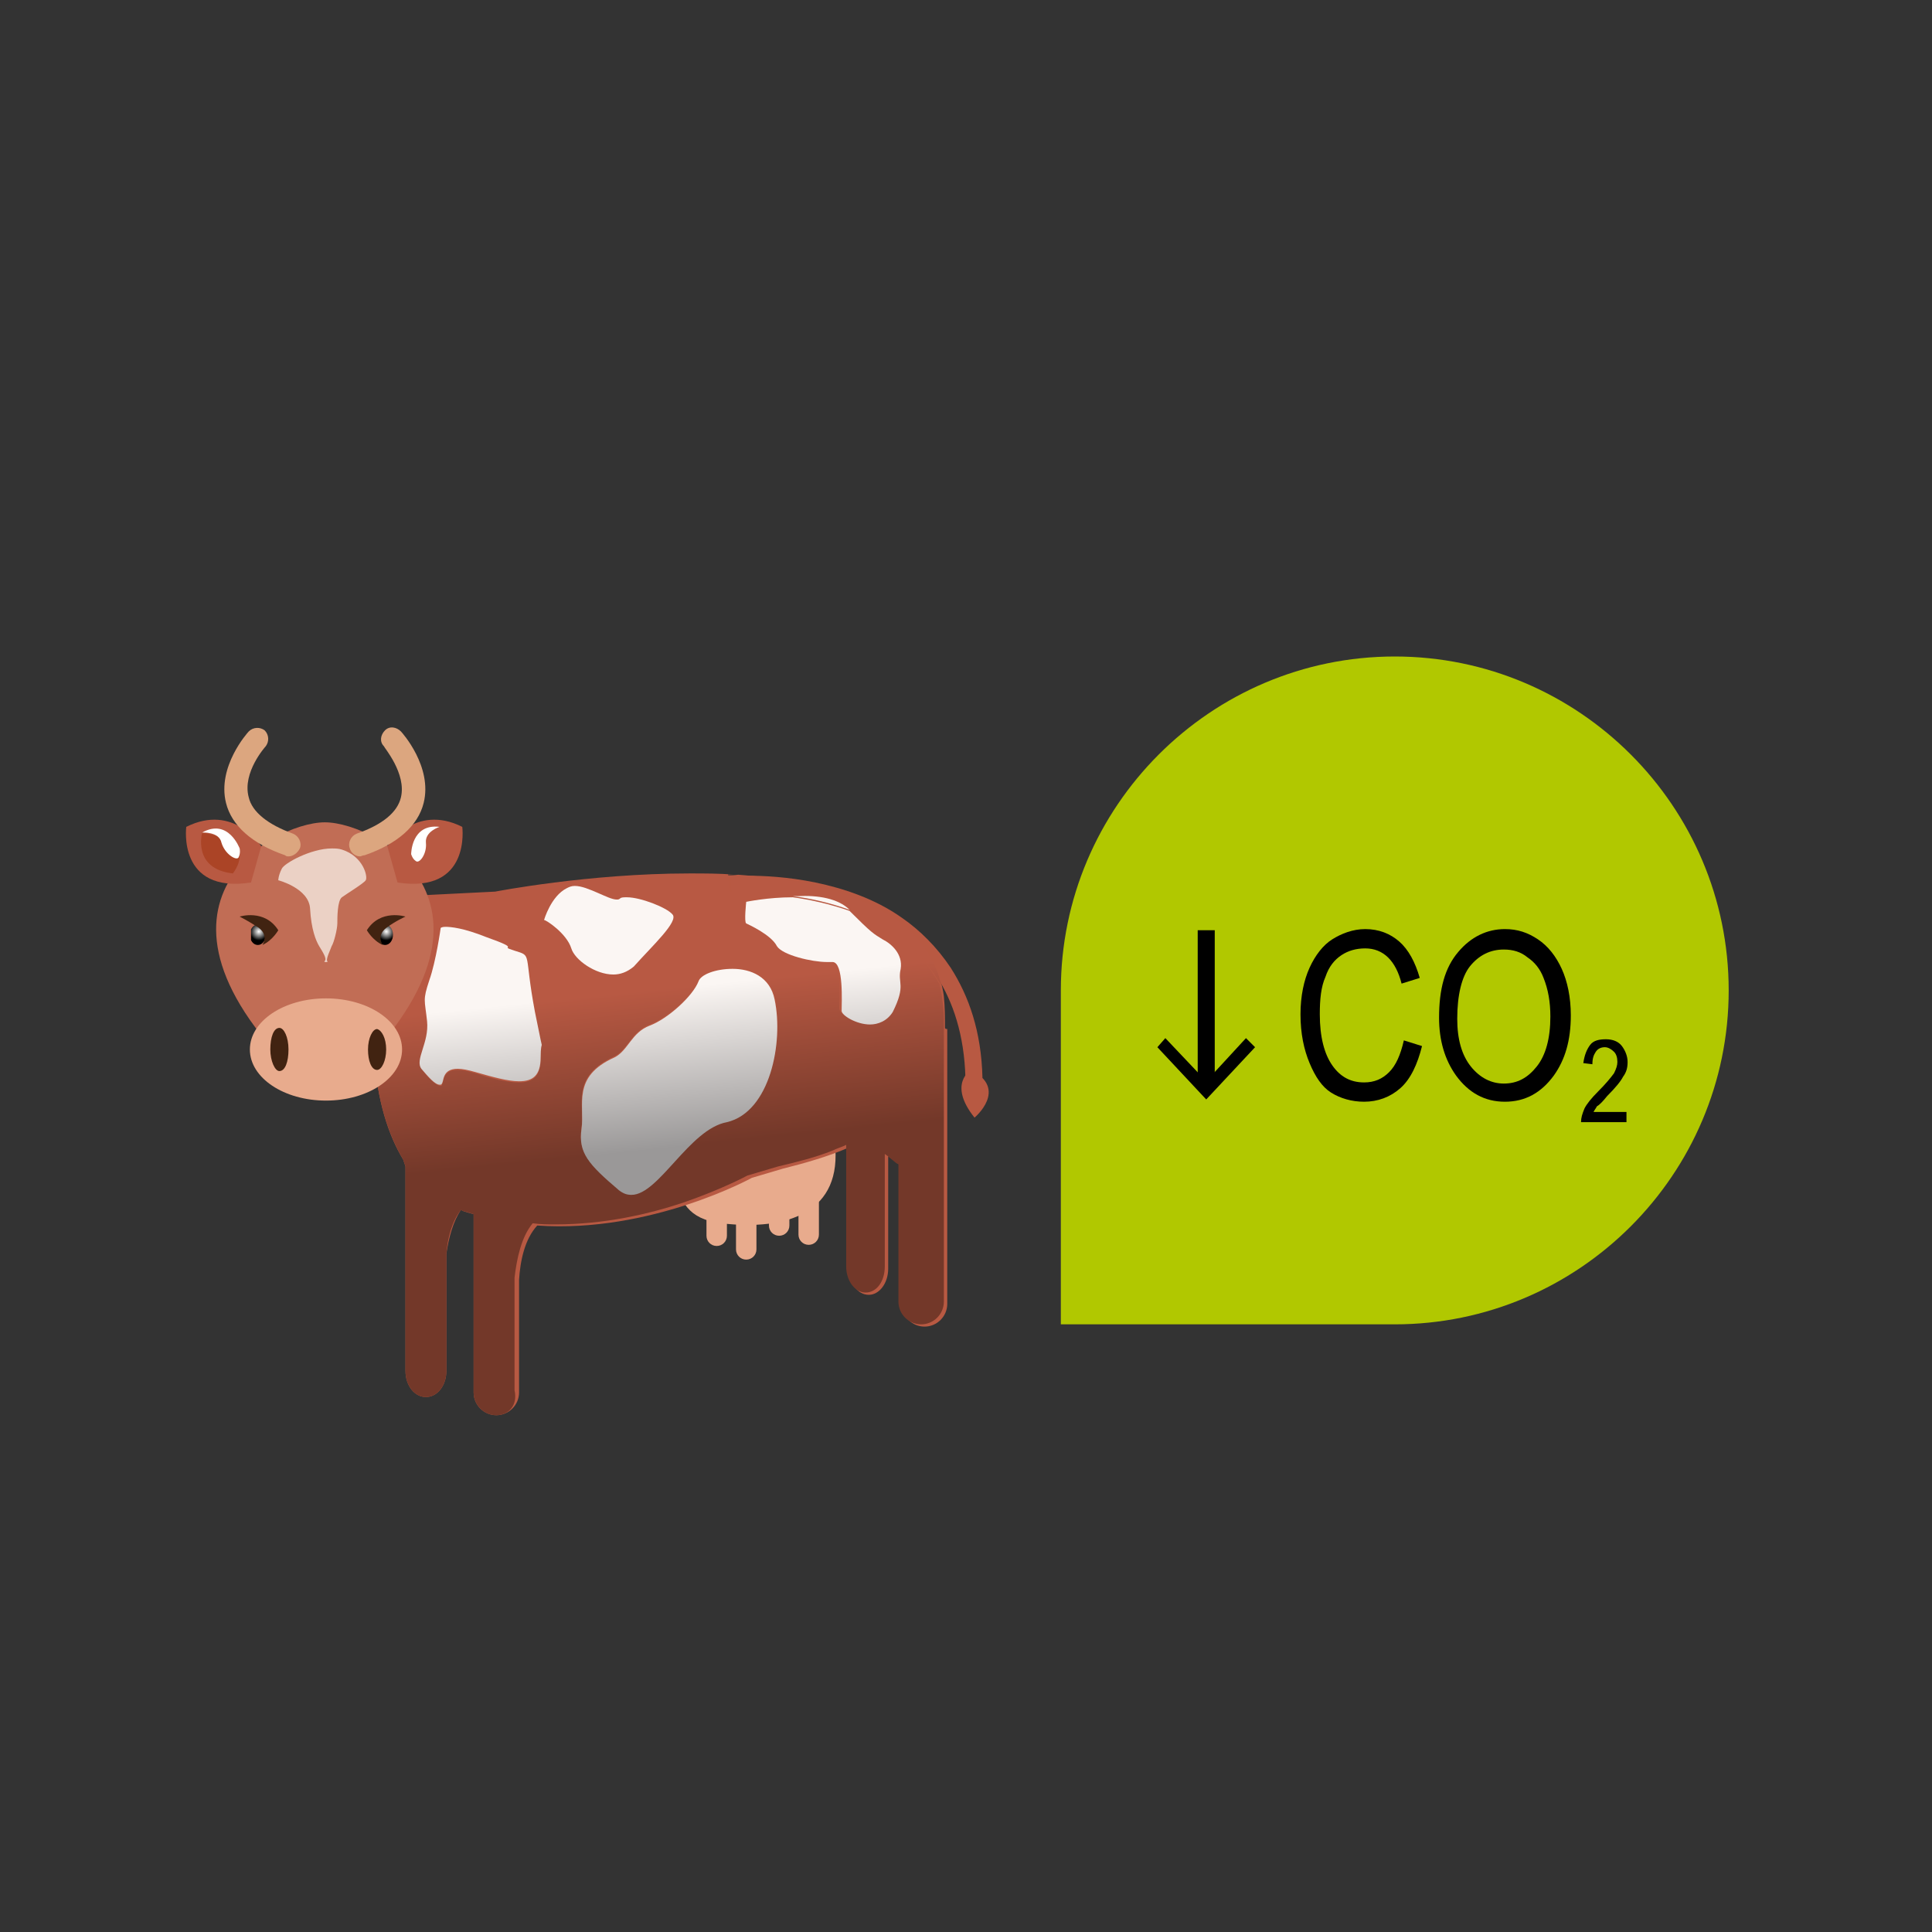 <?xml version="1.0" encoding="utf-8"?>
<!-- Generator: Adobe Illustrator 19.2.0, SVG Export Plug-In . SVG Version: 6.00 Build 0)  -->
<svg version="1.1" id="Calque_1" xmlns="http://www.w3.org/2000/svg" xmlns:xlink="http://www.w3.org/1999/xlink" x="0px" y="0px"
	 viewBox="0 0 170.1 170.1" style="enable-background:new 0 0 170.1 170.1;" xml:space="preserve">
<rect x="0" y="0" width="170.1" height="170.1" fill="#333333" stroke="none"/>
<g>
	<g>
		<path style="fill:#E8AB8D;" d="M64,108.8c0,0.5-0.4,0.9-0.9,0.9c-0.5,0-0.9-0.4-0.9-0.9v-8c0-0.5,0.4-0.9,0.9-0.9
			c0.5,0,0.9,0.4,0.9,0.9V108.8"/>
		<path style="fill:#E8AB8D;" d="M66.6,110c0,0.5-0.4,0.9-0.9,0.9c-0.5,0-0.9-0.4-0.9-0.9v-8c0-0.5,0.4-0.9,0.9-0.9
			c0.5,0,0.9,0.4,0.9,0.9V110"/>
		<path style="fill:#E8AB8D;" d="M69.5,107.9c0,0.5-0.4,0.9-0.9,0.9s-0.9-0.4-0.9-0.9v-8c0-0.5,0.4-0.9,0.9-0.9s0.9,0.4,0.9,0.9
			V107.9"/>
		<path style="fill:#E8AB8D;" d="M72.1,108.7c0,0.5-0.4,0.9-0.9,0.9c-0.5,0-0.9-0.4-0.9-0.9v-8c0-0.5,0.4-0.9,0.9-0.9
			c0.5,0,0.9,0.4,0.9,0.9V108.7"/>
		<path style="fill:#E8AB8D;" d="M60.2,99.6c0.1,1.2-2.6,7.4,3.3,8.1c5.9,0.7,10.7-1,10-7.1C72.8,94.4,60.2,99.6,60.2,99.6"/>
		<path style="fill:#B85942;" d="M83.2,90.5c0-0.9,0-1.8-0.1-2.8c-2.3-16.4-39.4-9.1-39.4-9.1l-7.4,0.3c0,0-0.4-6-1.4-2
			c-3.4,13.2-2,20.9,0.6,25.2l0.2,0.6v18c0,1.3,0.8,2.3,1.8,2.3c1,0,1.8-1,1.8-2.3v-10.3c0.2-1.4,0.6-2.9,1.3-3.9c0,0,0.1,0,0.1,0.1
			c0.3,0.1,0.6,0.2,1,0.3v15.7c0,1.1,0.9,2,2,2c1.1,0,2-0.9,2-2v-9.9c0.1-1.7,0.5-3.6,1.6-4.8c10,0.7,18.9-4.2,18.9-4.2l2.7-0.8
			c2-0.5,4.1-1.1,5.9-1.9v10.7c0,1.3,0.7,2.3,1.7,2.3c0.9,0,1.7-1,1.7-2.3v-9.9c0.6,0.4,0.9,0.7,1.2,0.9v12.1c0,1.1,0.9,2,2,2
			c1.1,0,2-0.9,2-2V90.6C83.2,90.6,83.2,90.5,83.2,90.5"/>
		<path style="fill:#B85942;" d="M64.3,78.6L64.3,78.6c0.1,0,0.6,0,1.5,0c2.3,0,7.1,0.3,11.3,2.5c2.1,1.1,4,2.7,5.4,4.9
			c1.4,2.2,2.4,5.1,2.5,8.9l1.5,0c-0.1-4.1-1.2-7.2-2.8-9.7c-1.2-1.8-2.7-3.3-4.3-4.4c-2.4-1.7-5.2-2.6-7.6-3.1
			c-2.4-0.5-4.6-0.6-6-0.6c-1,0-1.6,0.1-1.6,0.1L64.3,78.6"/>
		<path style="fill:#B85942;" d="M85.5,94.2c0,0-2.1,1.2,0.3,4.2C85.8,98.4,88.8,95.9,85.5,94.2"/>
		<g>
			<defs>
				<path id="SVGID_1_" d="M47.8,81c0.2,0,2,1.2,2.4,2.5c0.3,1,2.1,2.3,3.7,2.3c0.6,0,1.2-0.2,1.7-0.7c1.6-1.8,4.1-4,3.4-4.6
					c-0.5-0.5-2.8-1.5-4-1.5c-0.2,0-0.4,0-0.6,0.1c-0.1,0.1-0.2,0.1-0.3,0.1c-0.4,0-1-0.3-1.7-0.6c-0.6-0.3-1.3-0.6-2-0.6
					c-0.2,0-0.5,0-0.7,0.2C48.4,79,47.8,81,47.8,81C47.8,81,47.8,81,47.8,81 M39.3,81.7c-0.3,0-0.4,0.1-0.4,0.1s-0.4,2.8-1,4.6
					c-0.6,1.7-0.4,1.7-0.2,3.6c0.2,1.9-1.1,3.4-0.5,4.2c0.5,0.7,1.2,1.4,1.6,1.4c0.1,0,0.1,0,0.1-0.1c0.2-0.2,0-1.3,1.4-1.3
					c0.4,0,0.9,0.1,1.6,0.3c1.5,0.5,2.8,0.8,3.8,0.8c1.2,0,1.9-0.5,1.9-2.1c0-1,0-1.1,0.1-1.1c0,0,0,0,0,0c0,0,0,0,0,0
					s-0.1-0.4-0.6-2.9c-1-5.3-0.2-4.9-1.8-5.4c-1.6-0.5,0.9,0-2.5-1.2C40.9,81.9,39.8,81.7,39.3,81.7 M64.5,85.2
					c-1.4,0-2.7,0.5-3,1.1c-0.5,1.3-2.7,3.3-4.3,3.9c-1.6,0.6-1.9,2.2-3.1,2.8c-3.9,1.8-2.6,4.2-2.9,6.3c-0.3,2.1,0.6,3.2,3.3,5.4
					c0.3,0.3,0.7,0.4,1.1,0.4c2.4,0,5.1-5.7,8.4-6.5c3.8-0.9,5-7,4.2-10.8C67.8,85.9,66.1,85.2,64.5,85.2 M43.7,124.6
					c-1.1,0-2-0.9-2-2v-15.7c-0.3-0.1-0.6-0.2-1-0.3c0,0-0.1,0-0.1-0.1c-0.8,1-1.2,2.5-1.3,3.9v10.3c0,1.3-0.8,2.3-1.8,2.3
					c-1,0-1.8-1-1.8-2.3v-18l-0.2-0.6c-1.3-2.2-2.3-5.2-2.6-9.4c5.3-5.9,6-10.5,4.7-13.9l6-0.3c0,0,8.2-1.6,17.1-1.6
					c1.3,0,2.6,0,3.9,0.1c-0.3,0-0.5,0-0.5,0l0.1,1.5l0,0c0.1,0,0.6,0,1.4,0h0c0,0,0,0,0,0c1,0,2.4,0.1,4,0.3
					c-2.1,0-4.1,0.4-4.1,0.4s-0.2,1.8,0,1.9c0.2,0.2,2.1,1,2.7,2c0.5,0.9,3.1,1.4,4.4,1.4c0.1,0,0.3,0,0.4,0c0,0,0,0,0.1,0
					c1,0,0.8,3.6,0.8,4.3c0,0.5,1.3,1.2,2.5,1.2c0.8,0,1.6-0.3,2-1.2c1.2-2.4,0.4-2.5,0.7-3.8c0.3-1.3-0.8-2.2-1.6-2.6
					c-0.8-0.4-0.9-0.4-2.9-2.5c0.7,0.3,1.5,0.6,2.2,1c2.1,1.1,4,2.7,5.4,4.9c0.2,0.3,0.3,0.5,0.5,0.8c0.1,0.3,0.1,0.6,0.2,0.9
					c0.1,0.8,0.2,1.5,0.2,2.2c0,0.2,0,0.4,0,0.6c0,0.1,0,0.1,0,0.2v24.1c0,1.1-0.9,2-2,2c-1.1,0-2-0.9-2-2v-12.1
					c-0.3-0.1-0.6-0.5-1.2-0.9v9.9c0,1.3-0.7,2.3-1.7,2.3c-0.9,0-1.7-1-1.7-2.3v-10.7c-0.4,0.2-0.8,0.3-1.2,0.5
					c-1.5,0.6-3.1,1-4.8,1.4l-2.7,0.8c0,0-2.2,1.2-5.7,2.4c-3,1-6.9,1.9-11.2,1.9c-0.7,0-1.3,0-2-0.1c-1,1.2-1.4,3.1-1.6,4.8v9.9
					C45.6,123.7,44.8,124.6,43.7,124.6"/>
			</defs>
			<clipPath id="SVGID_2_">
				<use xlink:href="#SVGID_1_"  style="overflow:visible;"/>
			</clipPath>
			
				<linearGradient id="SVGID_3_" gradientUnits="userSpaceOnUse" x1="-257.503" y1="561.55" x2="-256.01" y2="561.55" gradientTransform="matrix(0.961 9.323 9.323 -0.961 -4931.193 3027.611)">
				<stop  offset="0" style="stop-color:#B85943"/>
				<stop  offset="1" style="stop-color:#733829"/>
			</linearGradient>
			<polygon style="clip-path:url(#SVGID_2_);fill:url(#SVGID_3_);" points="82.7,71.8 88.1,124.1 33.5,129.7 28.1,77.5 			"/>
		</g>
		<g>
			<defs>
				<path id="SVGID_4_" d="M82.9,86.8c-0.2-0.3-0.3-0.5-0.5-0.8c-1.4-2.2-3.4-3.8-5.4-4.9c-0.7-0.4-1.5-0.7-2.2-1
					c0,0-0.1-0.1-0.1-0.1c-0.9-0.9-2.8-1.2-4.5-1.2c-0.1,0-0.3,0-0.4,0c-1.6-0.2-3-0.3-4-0.3c0,0,0,0,0,0h0c-0.8,0-1.3,0-1.4,0l0,0
					l-0.1-1.5c0,0,0.2,0,0.5,0C73.1,77.6,81.3,79.9,82.9,86.8"/>
			</defs>
			<clipPath id="SVGID_5_">
				<use xlink:href="#SVGID_4_"  style="overflow:visible;"/>
			</clipPath>
			
				<linearGradient id="SVGID_6_" gradientUnits="userSpaceOnUse" x1="-257.503" y1="563.396" x2="-256.011" y2="563.396" gradientTransform="matrix(0.961 9.323 9.323 -0.961 -4931.193 3027.611)">
				<stop  offset="0" style="stop-color:#B85943"/>
				<stop  offset="1" style="stop-color:#733829"/>
			</linearGradient>
			<polygon style="clip-path:url(#SVGID_5_);fill:url(#SVGID_6_);" points="82.7,75.2 83.9,86.7 64.3,88.7 63.2,77.2 			"/>
		</g>
		<g>
			<defs>
				<path id="SVGID_7_" d="M38.7,95.5c-0.4,0-1-0.7-1.6-1.4c-0.6-0.8,0.7-2.3,0.5-4.2c-0.2-1.9-0.4-1.8,0.2-3.6c0.6-1.7,1-4.6,1-4.6
					s0.1-0.1,0.4-0.1c0.5,0,1.6,0.1,3.6,0.9c3.4,1.2,0.9,0.7,2.5,1.2c1.6,0.5,0.8,0.1,1.8,5.4c0.5,2.5,0.6,2.9,0.6,2.9s0,0,0,0
					c0,0,0,0,0,0c0,0-0.1,0.2-0.1,1.1c0,1.6-0.7,2.1-1.9,2.1c-1,0-2.4-0.4-3.8-0.8c-0.7-0.2-1.2-0.3-1.6-0.3c-1.4,0-1.2,1.1-1.4,1.3
					C38.9,95.5,38.8,95.5,38.7,95.5"/>
			</defs>
			<clipPath id="SVGID_8_">
				<use xlink:href="#SVGID_7_"  style="overflow:visible;"/>
			</clipPath>
			
				<linearGradient id="SVGID_9_" gradientUnits="userSpaceOnUse" x1="-257.503" y1="559.995" x2="-256.01" y2="559.995" gradientTransform="matrix(0.961 9.323 9.323 -0.961 -4931.193 3027.611)">
				<stop  offset="0" style="stop-color:#FBF6F3"/>
				<stop  offset="1" style="stop-color:#9A9898"/>
			</linearGradient>
			<polygon style="clip-path:url(#SVGID_8_);fill:url(#SVGID_9_);" points="47.7,80.6 49.2,95.3 36.7,96.6 35.1,81.9 			"/>
		</g>
		<g>
			<defs>
				<path id="SVGID_10_" d="M54,85.8c-1.6,0-3.4-1.3-3.7-2.3c-0.4-1.3-2.2-2.5-2.4-2.5c0,0,0,0,0,0c0,0,0.6-2.1,2-2.8
					c0.2-0.1,0.4-0.2,0.7-0.2c0.6,0,1.3,0.3,2,0.6c0.7,0.3,1.3,0.6,1.7,0.6c0.1,0,0.2,0,0.3-0.1c0.1-0.1,0.3-0.1,0.6-0.1
					c1.2,0,3.5,0.9,4,1.5c0.6,0.6-1.8,2.8-3.4,4.6C55.2,85.6,54.6,85.8,54,85.8"/>
			</defs>
			<clipPath id="SVGID_11_">
				<use xlink:href="#SVGID_10_"  style="overflow:visible;"/>
			</clipPath>
			
				<linearGradient id="SVGID_12_" gradientUnits="userSpaceOnUse" x1="-257.503" y1="561.297" x2="-256.01" y2="561.297" gradientTransform="matrix(0.961 9.323 9.323 -0.961 -4931.193 3027.611)">
				<stop  offset="0" style="stop-color:#FBF6F3"/>
				<stop  offset="1" style="stop-color:#9A9898"/>
			</linearGradient>
			<polygon style="clip-path:url(#SVGID_11_);fill:url(#SVGID_12_);" points="59.6,76.8 60.5,85.7 48,87 47,78.1 			"/>
		</g>
		<g>
			<defs>
				<path id="SVGID_13_" d="M55.6,105.2c-0.4,0-0.7-0.1-1.1-0.4c-2.7-2.3-3.6-3.3-3.3-5.4c0.3-2.1-0.9-4.6,2.9-6.3
					c1.2-0.6,1.5-2.2,3.1-2.8c1.6-0.6,3.8-2.6,4.3-3.9c0.2-0.6,1.5-1.1,3-1.1c1.6,0,3.3,0.7,3.7,2.7c0.8,3.8-0.4,9.9-4.2,10.8
					C60.7,99.4,58,105.2,55.6,105.2"/>
			</defs>
			<clipPath id="SVGID_14_">
				<use xlink:href="#SVGID_13_"  style="overflow:visible;"/>
			</clipPath>
			
				<linearGradient id="SVGID_15_" gradientUnits="userSpaceOnUse" x1="-257.503" y1="561.771" x2="-256.01" y2="561.771" gradientTransform="matrix(0.961 9.323 9.323 -0.961 -4931.193 3027.611)">
				<stop  offset="0" style="stop-color:#FBF6F3"/>
				<stop  offset="1" style="stop-color:#9A9898"/>
			</linearGradient>
			<polygon style="clip-path:url(#SVGID_14_);fill:url(#SVGID_15_);" points="68.7,83.3 71,105 50.5,107.1 48.2,85.4 			"/>
		</g>
		<g>
			<defs>
				<path id="SVGID_16_" d="M76.6,90.2c-1.2,0-2.5-0.8-2.5-1.2c0-0.7,0.2-4.3-0.8-4.3c0,0,0,0-0.1,0c-0.1,0-0.2,0-0.4,0
					c-1.3,0-3.9-0.6-4.4-1.4c-0.5-1-2.5-1.9-2.7-2c-0.2-0.1,0-1.9,0-1.9s1.9-0.4,4.1-0.4c1.5,0.2,3.3,0.6,5,1.2c2,2,2.1,2,2.9,2.5
					c0.8,0.4,1.8,1.3,1.6,2.6c-0.3,1.3,0.5,1.4-0.7,3.8C78.1,89.9,77.3,90.2,76.6,90.2"/>
			</defs>
			<clipPath id="SVGID_17_">
				<use xlink:href="#SVGID_16_"  style="overflow:visible;"/>
			</clipPath>
			
				<linearGradient id="SVGID_18_" gradientUnits="userSpaceOnUse" x1="-257.503" y1="563.275" x2="-256.01" y2="563.275" gradientTransform="matrix(0.961 9.323 9.323 -0.961 -4931.193 3027.611)">
				<stop  offset="0" style="stop-color:#FBF6F3"/>
				<stop  offset="1" style="stop-color:#9A9898"/>
			</linearGradient>
			<polygon style="clip-path:url(#SVGID_17_);fill:url(#SVGID_18_);" points="79.6,77.4 81,90.1 65.7,91.7 64.4,79 			"/>
		</g>
		<g>
			<defs>
				<path id="SVGID_19_" d="M74.8,80.1c-1.7-0.6-3.4-1-5-1.2c0.1,0,0.3,0,0.4,0C72,78.8,73.8,79.1,74.8,80.1
					C74.7,80,74.8,80.1,74.8,80.1"/>
			</defs>
			<clipPath id="SVGID_20_">
				<use xlink:href="#SVGID_19_"  style="overflow:visible;"/>
			</clipPath>
			
				<linearGradient id="SVGID_21_" gradientUnits="userSpaceOnUse" x1="-257.504" y1="563.291" x2="-256.014" y2="563.291" gradientTransform="matrix(0.961 9.323 9.323 -0.961 -4931.193 3027.611)">
				<stop  offset="0" style="stop-color:#FBF6F3"/>
				<stop  offset="1" style="stop-color:#9A9898"/>
			</linearGradient>
			<polygon style="clip-path:url(#SVGID_20_);fill:url(#SVGID_21_);" points="74.7,78.3 74.9,80.1 69.9,80.6 69.7,78.9 			"/>
		</g>
		<g>
			<defs>
				<path id="SVGID_22_" d="M35.8,75.9c-0.1-0.1-0.2-0.2-0.4-0.4c0,0,0,0,0.1,0C35.6,75.5,35.7,75.7,35.8,75.9"/>
			</defs>
			<clipPath id="SVGID_23_">
				<use xlink:href="#SVGID_22_"  style="overflow:visible;"/>
			</clipPath>
			
				<linearGradient id="SVGID_24_" gradientUnits="userSpaceOnUse" x1="-257.487" y1="559.442" x2="-255.978" y2="559.442" gradientTransform="matrix(0.961 9.323 9.323 -0.961 -4931.193 3027.611)">
				<stop  offset="0" style="stop-color:#B85943"/>
				<stop  offset="1" style="stop-color:#733829"/>
			</linearGradient>
			<polygon style="clip-path:url(#SVGID_23_);fill:url(#SVGID_24_);" points="35.8,75.5 35.9,75.9 35.5,75.9 35.4,75.5 			"/>
		</g>
		<path style="fill:#C16D55;" d="M28.6,72.4c-4.8,0-18.9,8,0,24.5C47.5,80.4,33.4,72.4,28.6,72.4"/>
		<path style="fill:#E8AB8D;" d="M35.4,92.4c0,2.5-3,4.5-6.7,4.5c-3.7,0-6.7-2-6.7-4.5c0-2.5,3-4.5,6.7-4.5
			C32.4,87.9,35.4,89.9,35.4,92.4"/>
		<path style="fill:#B85942;" d="M34.1,74.5c0,0,2.4-3.8,6.6-1.7c0,0,0.8,5.9-5.7,4.9"/>
		<path style="fill:#FFFFFF;" d="M36.2,75.2c0,0,0-2.7,2.5-2.4c0,0-1.3,0.4-1.2,1.4c0.1,1-0.6,1.9-0.9,1.6
			C36.3,75.6,36.2,75.2,36.2,75.2"/>
		<path style="fill:#B85942;" d="M23,74.5c0,0-2.4-3.8-6.6-1.7c0,0-0.8,5.9,5.7,4.9"/>
		<path style="fill:#AB4426;" d="M17.8,73.3c0,0-0.9,3.2,2.7,3.6c0,0,1-1.2,0.4-2.2C20.2,73.6,17.8,73.3,17.8,73.3"/>
		<path style="fill:#FFFFFF;" d="M21.1,74.7c0,0-1-2.7-3.3-1.4c0,0,1.5-0.1,1.7,0.9c0.3,1,1.3,1.6,1.5,1.3
			C21.2,75.1,21.1,74.7,21.1,74.7"/>
		<path style="fill:#412311;" d="M25.4,92.4c0,1.1-0.3,1.9-0.8,1.9c-0.4,0-0.8-0.9-0.8-1.9c0-1.1,0.3-1.9,0.8-1.9
			C25,90.5,25.4,91.3,25.4,92.4"/>
		<path style="fill:#412311;" d="M34,92.4c0,1-0.4,1.8-0.8,1.8c-0.5,0-0.8-0.8-0.8-1.8c0-1,0.4-1.8,0.8-1.8
			C33.6,90.7,34,91.4,34,92.4"/>
		<path style="fill:#EBD1C5;" d="M28.7,84.7c-0.1,0-0.2,0-0.1-0.1c0.2-0.2-0.2-0.8-0.5-1.3c-0.3-0.5-0.7-1.5-0.8-3.3
			c-0.1-1.8-2.8-2.5-2.8-2.5s0-0.4,0.3-1c0.2-0.5,2.6-1.8,4.4-1.8c0.3,0,0.6,0,0.9,0.1c1.9,0.6,2.3,2.4,2.1,2.7
			c-0.2,0.3-1.7,1.2-2.1,1.5c-0.4,0.3-0.4,1.8-0.4,2.3c0,0.5-0.3,1.7-0.5,2c-0.1,0.3-0.5,1.1-0.4,1.3C28.9,84.7,28.8,84.7,28.7,84.7
			"/>
		<path style="fill:#DCA67F;" d="M25.4,75.4c-0.1,0-0.2,0-0.3-0.1c-2.9-1-4.7-2.6-5.2-4.6c-0.8-3.2,1.9-6.2,2-6.3
			c0.4-0.4,1-0.4,1.4-0.1c0.4,0.4,0.4,1,0.1,1.4c0,0-2.1,2.3-1.5,4.5c0.3,1.3,1.7,2.4,3.9,3.2c0.5,0.2,0.8,0.8,0.6,1.3
			C26.2,75.1,25.8,75.4,25.4,75.4"/>
		<path style="fill:#DCA67F;" d="M31.7,75.4c-0.4,0-0.8-0.3-0.9-0.7c-0.2-0.5,0.1-1.1,0.6-1.3c2.3-0.8,3.6-1.9,3.9-3.2
			c0.5-2.1-1.5-4.4-1.5-4.5c-0.4-0.4-0.3-1,0.1-1.4c0.4-0.4,1-0.3,1.4,0.1c0.1,0.1,2.8,3.1,2,6.3c-0.5,2-2.3,3.6-5.2,4.6
			C31.9,75.3,31.8,75.4,31.7,75.4"/>
		<g>
			<defs>
				<path id="SVGID_25_" d="M23.4,82.3c0,0.5-0.3,0.9-0.7,0.9c-0.4,0-0.7-0.4-0.7-0.9c0-0.5,0.3-0.9,0.7-0.9
					C23.1,81.4,23.4,81.8,23.4,82.3"/>
			</defs>
			<clipPath id="SVGID_26_">
				<use xlink:href="#SVGID_25_"  style="overflow:visible;"/>
			</clipPath>
			
				<radialGradient id="SVGID_27_" cx="124.376" cy="962.577" r="1.492" gradientTransform="matrix(0.523 0 0 -0.523 -42.258 585.446)" gradientUnits="userSpaceOnUse">
				<stop  offset="0" style="stop-color:#FFFFFF"/>
				<stop  offset="1" style="stop-color:#000000"/>
			</radialGradient>
			<rect x="22.1" y="81.4" style="clip-path:url(#SVGID_26_);fill:url(#SVGID_27_);" width="1.3" height="1.8"/>
		</g>
		<g>
			<defs>
				<path id="SVGID_28_" d="M34.6,82.3c0,0.5-0.3,0.9-0.7,0.9c-0.4,0-0.7-0.4-0.7-0.9c0-0.5,0.3-0.9,0.7-0.9
					C34.3,81.4,34.6,81.8,34.6,82.3"/>
			</defs>
			<clipPath id="SVGID_29_">
				<use xlink:href="#SVGID_28_"  style="overflow:visible;"/>
			</clipPath>
			
				<radialGradient id="SVGID_30_" cx="131.462" cy="962.577" r="1.492" gradientTransform="matrix(0.523 0 0 -0.523 -34.741 585.446)" gradientUnits="userSpaceOnUse">
				<stop  offset="0" style="stop-color:#FFFFFF"/>
				<stop  offset="1" style="stop-color:#000000"/>
			</radialGradient>
			<rect x="33.3" y="81.4" style="clip-path:url(#SVGID_29_);fill:url(#SVGID_30_);" width="1.3" height="1.8"/>
		</g>
		<path style="fill:#412311;" d="M21.1,80.7c0,0,2.2-0.7,3.4,1.2c0,0-0.5,0.9-1.4,1.3c0,0,0.6-0.8-0.3-1.5
			C21.9,81.1,21.1,80.7,21.1,80.7"/>
		<path style="fill:#412311;" d="M35.7,80.7c0,0-2.2-0.7-3.4,1.2c0,0,0.5,0.9,1.4,1.3c0,0-0.6-0.8,0.3-1.5
			C34.8,81.1,35.7,80.7,35.7,80.7"/>
	</g>
</g>
<path style="fill:#B1C800;" d="M122.8,57.8c-16.2,0-29.4,13.2-29.4,29.4v29.4h29.4c16.2,0,29.4-13.2,29.4-29.4
	C152.2,71,139,57.8,122.8,57.8z"/>
<g>
	<path d="M123.6,91.6l1.6,0.5c-0.4,1.6-1,2.9-1.9,3.7s-2,1.2-3.2,1.2c-1.1,0-2.1-0.3-2.9-0.8c-0.8-0.5-1.4-1.4-1.9-2.6
		c-0.5-1.2-0.8-2.6-0.8-4.3c0-1.6,0.3-3,0.8-4.1s1.2-2,2-2.5s1.8-0.9,2.9-0.9c1.2,0,2.2,0.4,3,1.1c0.8,0.7,1.4,1.8,1.8,3.2l-1.6,0.5
		c-0.5-2-1.6-3.1-3.2-3.1c-0.8,0-1.5,0.2-2.1,0.6s-1.1,1-1.4,1.9c-0.4,0.9-0.5,2-0.5,3.3c0,2,0.4,3.5,1.1,4.5c0.7,1,1.6,1.5,2.8,1.5
		c0.9,0,1.6-0.3,2.2-0.9C122.9,93.8,123.3,92.9,123.6,91.6z"/>
	<path d="M126.7,89.6c0-2.5,0.5-4.4,1.7-5.8c1.1-1.3,2.5-2,4.1-2c1.1,0,2,0.3,2.9,0.9c0.9,0.6,1.6,1.5,2.1,2.6
		c0.5,1.1,0.8,2.5,0.8,4.1c0,2.2-0.5,3.9-1.5,5.3c-1.1,1.5-2.5,2.3-4.3,2.3c-1.8,0-3.2-0.8-4.3-2.3
		C127.2,93.3,126.7,91.6,126.7,89.6z M128.3,89.7c0,1.8,0.4,3.2,1.2,4.2c0.8,1,1.8,1.5,2.9,1.5c1.2,0,2.1-0.5,2.9-1.5
		c0.8-1,1.2-2.5,1.2-4.4c0-1.3-0.2-2.4-0.6-3.4c-0.3-0.8-0.8-1.4-1.4-1.8c-0.6-0.5-1.3-0.7-2.1-0.7c-1.2,0-2.2,0.5-3,1.5
		C128.7,86,128.3,87.6,128.3,89.7z"/>
	<path d="M143.2,97.9v0.9h-4c0-0.4,0.1-0.7,0.3-1.2c0.2-0.4,0.6-0.9,1.2-1.5c0.7-0.7,1.1-1.2,1.4-1.6c0.2-0.4,0.3-0.7,0.3-1
		c0-0.4-0.1-0.7-0.3-0.9c-0.2-0.2-0.5-0.4-0.8-0.4c-0.3,0-0.6,0.1-0.8,0.4c-0.2,0.3-0.3,0.6-0.3,1.1l-0.8-0.1
		c0.1-0.7,0.3-1.2,0.6-1.6c0.3-0.4,0.8-0.5,1.4-0.5c0.6,0,1.1,0.2,1.4,0.6c0.3,0.4,0.5,0.9,0.5,1.4c0,0.5-0.1,0.9-0.4,1.3
		c-0.2,0.4-0.7,1-1.4,1.7c-0.4,0.5-0.7,0.8-0.9,0.9c-0.1,0.2-0.2,0.3-0.3,0.5H143.2z"/>
</g>
<g>
	<g>
		<line style="fill:none;stroke:#000000;stroke-width:1.5;stroke-miterlimit:10;" x1="106.2" y1="81.9" x2="106.2" y2="95.6"/>
		<g>
			<polygon points="101.9,92.2 102.6,91.4 106.2,95.2 109.7,91.4 110.5,92.2 106.2,96.8 			"/>
		</g>
	</g>
</g>
</svg>
